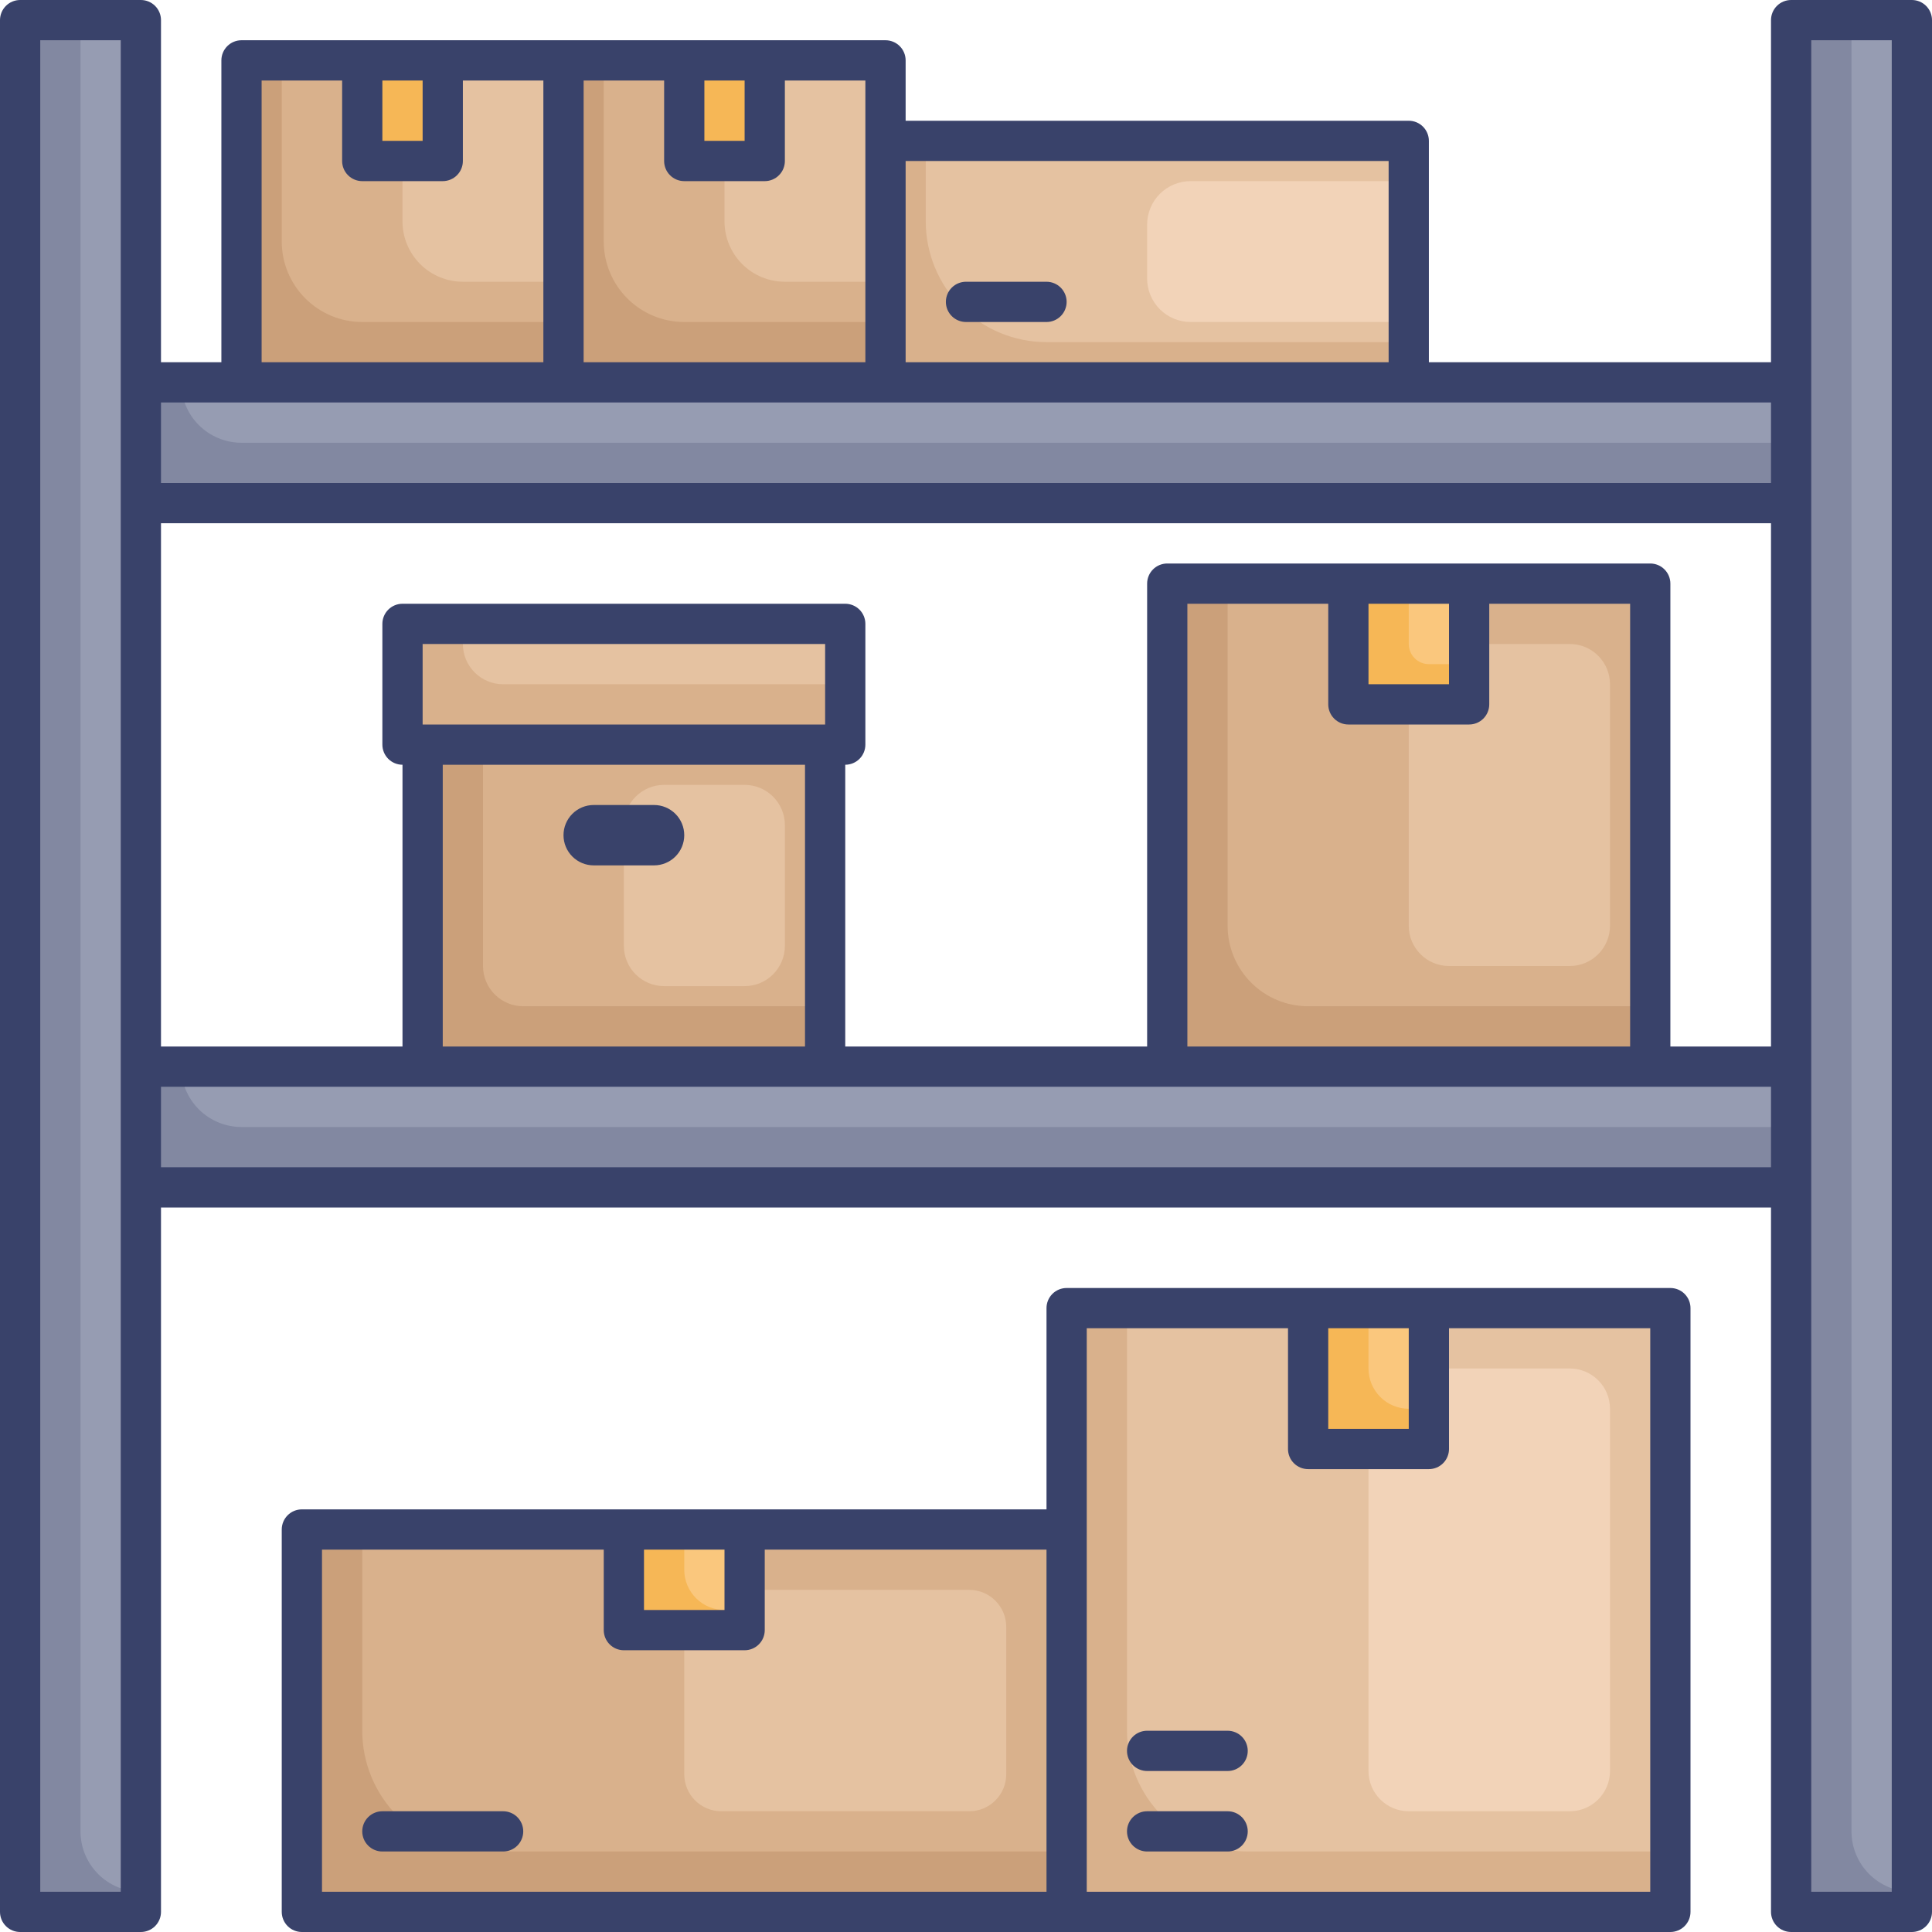 <svg width="130" height="130" viewBox="0 0 130 130" fill="none" xmlns="http://www.w3.org/2000/svg">
<g clip-path="url(#clip0_947_1030)">
<path d="M20.312 102.917H71.771V128.646H20.312V102.917Z" fill="#CBA07A"/>
<path d="M24.375 102.917H71.771V124.583H32.5C30.345 124.583 28.279 123.727 26.755 122.204C25.231 120.68 24.375 118.613 24.375 116.458V102.917Z" fill="#D9B18C"/>
<path d="M65.217 106.979H48.533C47.157 106.979 46.042 108.095 46.042 109.471V119.383C46.042 120.759 47.157 121.875 48.533 121.875H65.217C66.593 121.875 67.708 120.759 67.708 119.383V109.471C67.708 108.095 66.593 106.979 65.217 106.979Z" fill="#E5C2A1"/>
<path d="M41.979 102.917H50.104V109.687H41.979V102.917Z" fill="#F6B756"/>
<path d="M46.042 102.917H50.104V108.333H48.75C48.032 108.333 47.343 108.048 46.835 107.54C46.327 107.032 46.042 106.343 46.042 105.625V102.917Z" fill="#FAC77D"/>
<path d="M71.771 88.021H112.396V128.646H71.771V88.021Z" fill="#D9B18C"/>
<path d="M75.833 88.021H112.396V124.583H83.958C81.803 124.583 79.737 123.727 78.213 122.204C76.689 120.68 75.833 118.613 75.833 116.458V88.021Z" fill="#E5C2A1"/>
<path d="M105.625 92.083H94.792C93.296 92.083 92.083 93.296 92.083 94.792V119.167C92.083 120.662 93.296 121.875 94.792 121.875H105.625C107.121 121.875 108.333 120.662 108.333 119.167V94.792C108.333 93.296 107.121 92.083 105.625 92.083Z" fill="#F2D3B8"/>
<path d="M88.021 88.021H96.146V97.5H88.021V88.021Z" fill="#F6B756"/>
<path d="M92.083 88.021H96.146V94.792H94.792C94.073 94.792 93.384 94.506 92.876 93.999C92.369 93.49 92.083 92.802 92.083 92.083V88.021Z" fill="#FAC77D"/>
<path d="M27.083 41.979H56.875V50.104H27.083V41.979Z" fill="#D9B18C"/>
<path d="M31.146 41.979H56.875V46.042H33.854C33.136 46.042 32.447 45.756 31.939 45.248C31.431 44.74 31.146 44.052 31.146 43.333V41.979Z" fill="#E5C2A1"/>
<path d="M28.438 50.104H55.521V71.771H28.438V50.104Z" fill="#CBA07A"/>
<path d="M32.5 50.104H55.521V67.708H35.208C34.49 67.708 33.801 67.423 33.293 66.915C32.785 66.407 32.5 65.718 32.5 65V50.104Z" fill="#D9B18C"/>
<path d="M50.104 52.812H44.688C43.192 52.812 41.979 54.025 41.979 55.521V63.646C41.979 65.142 43.192 66.354 44.688 66.354H50.104C51.6 66.354 52.813 65.142 52.813 63.646V55.521C52.813 54.025 51.6 52.812 50.104 52.812Z" fill="#E5C2A1"/>
<path d="M78.542 39.271H111.042V71.771H78.542V39.271Z" fill="#CBA07A"/>
<path d="M82.604 39.271H111.042V67.708H88.021C86.584 67.708 85.207 67.138 84.191 66.122C83.175 65.106 82.604 63.728 82.604 62.292V39.271Z" fill="#D9B18C"/>
<path d="M105.625 43.333H97.5C96.004 43.333 94.792 44.546 94.792 46.042V62.292C94.792 63.788 96.004 65 97.5 65H105.625C107.121 65 108.333 63.788 108.333 62.292V46.042C108.333 44.546 107.121 43.333 105.625 43.333Z" fill="#E5C2A1"/>
<path d="M90.729 39.271H98.854V47.396H90.729V39.271Z" fill="#F6B756"/>
<path d="M94.792 39.271H98.854V44.688H96.146C95.787 44.688 95.442 44.545 95.188 44.291C94.934 44.037 94.792 43.693 94.792 43.333V39.271Z" fill="#FAC77D"/>
<path d="M59.583 9.479H94.792V25.729H59.583V9.479Z" fill="#D9B18C"/>
<path d="M62.292 9.479H94.792V23.021H70.417C68.262 23.021 66.195 22.165 64.671 20.641C63.148 19.117 62.292 17.051 62.292 14.896V9.479Z" fill="#E5C2A1"/>
<path d="M80.112 12.188H94.792V21.667H80.112C79.337 21.667 78.593 21.358 78.044 20.81C77.496 20.261 77.188 19.517 77.188 18.742V15.113C77.188 14.337 77.496 13.593 78.044 13.044C78.593 12.496 79.337 12.188 80.112 12.188Z" fill="#F2D3B8"/>
<path d="M16.25 4.062H37.917V25.729H16.25V4.062Z" fill="#CBA07A"/>
<path d="M18.958 4.062H37.917V21.667H24.375C22.938 21.667 21.561 21.096 20.545 20.08C19.529 19.064 18.958 17.687 18.958 16.25V4.062Z" fill="#D9B18C"/>
<path d="M31.146 4.062H37.917V18.958H31.146C30.068 18.958 29.035 18.53 28.273 17.768C27.511 17.007 27.083 15.973 27.083 14.896V8.125C27.083 7.048 27.511 6.014 28.273 5.252C29.035 4.491 30.068 4.062 31.146 4.062Z" fill="#E5C2A1"/>
<path d="M24.375 4.062H29.792V10.833H24.375V4.062Z" fill="#F6B756"/>
<path d="M37.917 4.062H59.583V25.729H37.917V4.062Z" fill="#CBA07A"/>
<path d="M40.625 4.062H59.583V21.667H46.042C44.605 21.667 43.227 21.096 42.212 20.08C41.196 19.064 40.625 17.687 40.625 16.25V4.062Z" fill="#D9B18C"/>
<path d="M52.812 4.062H59.583V18.958H52.812C51.735 18.958 50.702 18.53 49.94 17.768C49.178 17.007 48.75 15.973 48.75 14.896V8.125C48.75 7.048 49.178 6.014 49.94 5.252C50.702 4.491 51.735 4.062 52.812 4.062Z" fill="#E5C2A1"/>
<path d="M46.042 4.062H51.458V10.833H46.042V4.062Z" fill="#F6B756"/>
<path d="M120.521 1.354H128.646V128.646H120.521V1.354Z" fill="#8288A1"/>
<path d="M1.354 1.354H9.479V128.646H1.354V1.354Z" fill="#8288A1"/>
<path d="M5.417 1.354H9.479V127.292C8.402 127.292 7.368 126.864 6.607 126.102C5.845 125.34 5.417 124.307 5.417 123.229V1.354Z" fill="#969CB2"/>
<path d="M124.583 1.354H128.646V127.292C127.568 127.292 126.535 126.864 125.773 126.102C125.011 125.34 124.583 124.307 124.583 123.229V1.354Z" fill="#969CB2"/>
<path d="M9.479 25.729H120.521V33.854H9.479V25.729Z" fill="#8288A1"/>
<path d="M9.479 71.771H120.521V79.896H9.479V71.771Z" fill="#8288A1"/>
<path d="M12.188 71.771H120.521V75.833H16.25C15.173 75.833 14.139 75.405 13.377 74.644C12.616 73.882 12.188 72.848 12.188 71.771Z" fill="#969CB2"/>
<path d="M12.188 25.729H120.521V29.792H16.25C15.173 29.792 14.139 29.364 13.377 28.602C12.616 27.84 12.188 26.807 12.188 25.729Z" fill="#969CB2"/>
<path d="M128.646 0H120.521C120.162 0 119.817 0.143 119.563 0.397C119.309 0.651 119.167 0.995 119.167 1.354V24.375H96.146V9.479C96.146 9.12 96.003 8.776 95.749 8.522C95.495 8.268 95.151 8.125 94.792 8.125H60.938V4.062C60.938 3.703 60.795 3.359 60.541 3.105C60.287 2.851 59.943 2.708 59.583 2.708H16.25C15.891 2.708 15.546 2.851 15.293 3.105C15.039 3.359 14.896 3.703 14.896 4.062V24.375H10.833V1.354C10.833 0.995 10.691 0.651 10.437 0.397C10.183 0.143 9.838 0 9.479 0L1.354 0C0.995 0 0.651 0.143 0.397 0.397C0.143 0.651 0 0.995 0 1.354L0 128.646C0 129.005 0.143 129.349 0.397 129.603C0.651 129.857 0.995 130 1.354 130H9.479C9.838 130 10.183 129.857 10.437 129.603C10.691 129.349 10.833 129.005 10.833 128.646V81.25H119.167V128.646C119.167 129.005 119.309 129.349 119.563 129.603C119.817 129.857 120.162 130 120.521 130H128.646C129.005 130 129.349 129.857 129.603 129.603C129.857 129.349 130 129.005 130 128.646V1.354C130 0.995 129.857 0.651 129.603 0.397C129.349 0.143 129.005 0 128.646 0ZM92.083 40.625H97.5V46.042H92.083V40.625ZM90.729 48.75H98.854C99.213 48.75 99.558 48.607 99.812 48.353C100.066 48.099 100.208 47.755 100.208 47.396V40.625H109.688V70.417H79.896V40.625H89.375V47.396C89.375 47.755 89.518 48.099 89.772 48.353C90.026 48.607 90.37 48.75 90.729 48.75ZM111.042 37.917H78.542C78.183 37.917 77.838 38.059 77.584 38.313C77.33 38.567 77.188 38.912 77.188 39.271V70.417H56.875V51.458C57.234 51.458 57.579 51.316 57.833 51.062C58.087 50.808 58.229 50.463 58.229 50.104V41.979C58.229 41.62 58.087 41.276 57.833 41.022C57.579 40.768 57.234 40.625 56.875 40.625H27.083C26.724 40.625 26.38 40.768 26.126 41.022C25.872 41.276 25.729 41.62 25.729 41.979V50.104C25.729 50.463 25.872 50.808 26.126 51.062C26.38 51.316 26.724 51.458 27.083 51.458V70.417H10.833V35.208H119.167V70.417H112.396V39.271C112.396 38.912 112.253 38.567 111.999 38.313C111.745 38.059 111.401 37.917 111.042 37.917ZM55.521 48.75H28.438V43.333H55.521V48.75ZM29.792 51.458H54.167V70.417H29.792V51.458ZM93.438 10.833V24.375H60.938V10.833H93.438ZM58.229 9.479V24.375H39.271V5.417H44.688V10.833C44.688 11.193 44.83 11.537 45.084 11.791C45.338 12.045 45.682 12.188 46.042 12.188H51.458C51.818 12.188 52.162 12.045 52.416 11.791C52.67 11.537 52.812 11.193 52.812 10.833V5.417H58.229V9.479ZM50.104 5.417V9.479H47.396V5.417H50.104ZM28.438 5.417V9.479H25.729V5.417H28.438ZM17.604 5.417H23.021V10.833C23.021 11.193 23.163 11.537 23.418 11.791C23.671 12.045 24.016 12.188 24.375 12.188H29.792C30.151 12.188 30.495 12.045 30.749 11.791C31.003 11.537 31.146 11.193 31.146 10.833V5.417H36.562V24.375H17.604V5.417ZM16.25 27.083H119.167V32.5H10.833V27.083H16.25ZM8.125 127.292H2.708V2.708H8.125V127.292ZM10.833 78.542V73.125H119.167V78.542H10.833ZM127.292 127.292H121.875V2.708H127.292V127.292Z" fill="#39426A"/>
<path d="M65 21.667H70.417C70.776 21.667 71.12 21.524 71.374 21.27C71.628 21.016 71.771 20.672 71.771 20.312C71.771 19.953 71.628 19.609 71.374 19.355C71.12 19.101 70.776 18.958 70.417 18.958H65C64.641 18.958 64.296 19.101 64.042 19.355C63.788 19.609 63.646 19.953 63.646 20.312C63.646 20.672 63.788 21.016 64.042 21.27C64.296 21.524 64.641 21.667 65 21.667Z" fill="#39426A"/>
<path d="M44.011 54.167H39.948C39.409 54.167 38.893 54.381 38.512 54.762C38.131 55.142 37.917 55.659 37.917 56.198C37.917 56.737 38.131 57.253 38.512 57.634C38.893 58.015 39.409 58.229 39.948 58.229H44.011C44.549 58.229 45.066 58.015 45.447 57.634C45.828 57.253 46.042 56.737 46.042 56.198C46.042 55.659 45.828 55.142 45.447 54.762C45.066 54.381 44.549 54.167 44.011 54.167Z" fill="#39426A"/>
<path d="M112.396 86.667H71.771C71.412 86.667 71.067 86.809 70.813 87.063C70.559 87.317 70.417 87.662 70.417 88.021V101.562H20.312C19.953 101.562 19.609 101.705 19.355 101.959C19.101 102.213 18.958 102.557 18.958 102.917V128.646C18.958 129.005 19.101 129.349 19.355 129.603C19.609 129.857 19.953 130 20.312 130H112.396C112.755 130 113.099 129.857 113.353 129.603C113.607 129.349 113.75 129.005 113.75 128.646V88.021C113.75 87.662 113.607 87.317 113.353 87.063C113.099 86.809 112.755 86.667 112.396 86.667ZM94.792 89.375V96.146H89.375V89.375H94.792ZM48.75 104.271V108.333H43.333V104.271H48.75ZM21.667 104.271H40.625V109.687C40.625 110.047 40.768 110.391 41.022 110.645C41.276 110.899 41.62 111.042 41.979 111.042H50.104C50.463 111.042 50.808 110.899 51.062 110.645C51.316 110.391 51.458 110.047 51.458 109.687V104.271H70.417V127.292H21.667V104.271ZM111.042 127.292H73.125V89.375H86.667V97.5C86.667 97.859 86.809 98.204 87.063 98.457C87.317 98.712 87.662 98.854 88.021 98.854H96.146C96.505 98.854 96.849 98.712 97.103 98.457C97.357 98.204 97.5 97.859 97.5 97.5V89.375H111.042V127.292Z" fill="#39426A"/>
<path d="M82.604 121.875H77.187C76.828 121.875 76.484 122.018 76.23 122.272C75.976 122.526 75.833 122.87 75.833 123.229C75.833 123.588 75.976 123.933 76.23 124.187C76.484 124.441 76.828 124.583 77.187 124.583H82.604C82.963 124.583 83.308 124.441 83.562 124.187C83.816 123.933 83.958 123.588 83.958 123.229C83.958 122.87 83.816 122.526 83.562 122.272C83.308 122.018 82.963 121.875 82.604 121.875Z" fill="#39426A"/>
<path d="M82.604 116.458H77.187C76.828 116.458 76.484 116.601 76.23 116.855C75.976 117.109 75.833 117.453 75.833 117.813C75.833 118.172 75.976 118.516 76.23 118.77C76.484 119.024 76.828 119.167 77.187 119.167H82.604C82.963 119.167 83.308 119.024 83.562 118.77C83.816 118.516 83.958 118.172 83.958 117.813C83.958 117.453 83.816 117.109 83.562 116.855C83.308 116.601 82.963 116.458 82.604 116.458Z" fill="#39426A"/>
<path d="M33.854 121.875H25.729C25.37 121.875 25.026 122.018 24.772 122.272C24.518 122.526 24.375 122.87 24.375 123.229C24.375 123.588 24.518 123.933 24.772 124.187C25.026 124.441 25.37 124.583 25.729 124.583H33.854C34.213 124.583 34.558 124.441 34.812 124.187C35.066 123.933 35.208 123.588 35.208 123.229C35.208 122.87 35.066 122.526 34.812 122.272C34.558 122.018 34.213 121.875 33.854 121.875Z" fill="#39426A"/>
</g>
<defs>
<clipPath id="clip0_947_1030">
<rect width="130" height="130" fill="white"/>
</clipPath>
</defs>
</svg>
